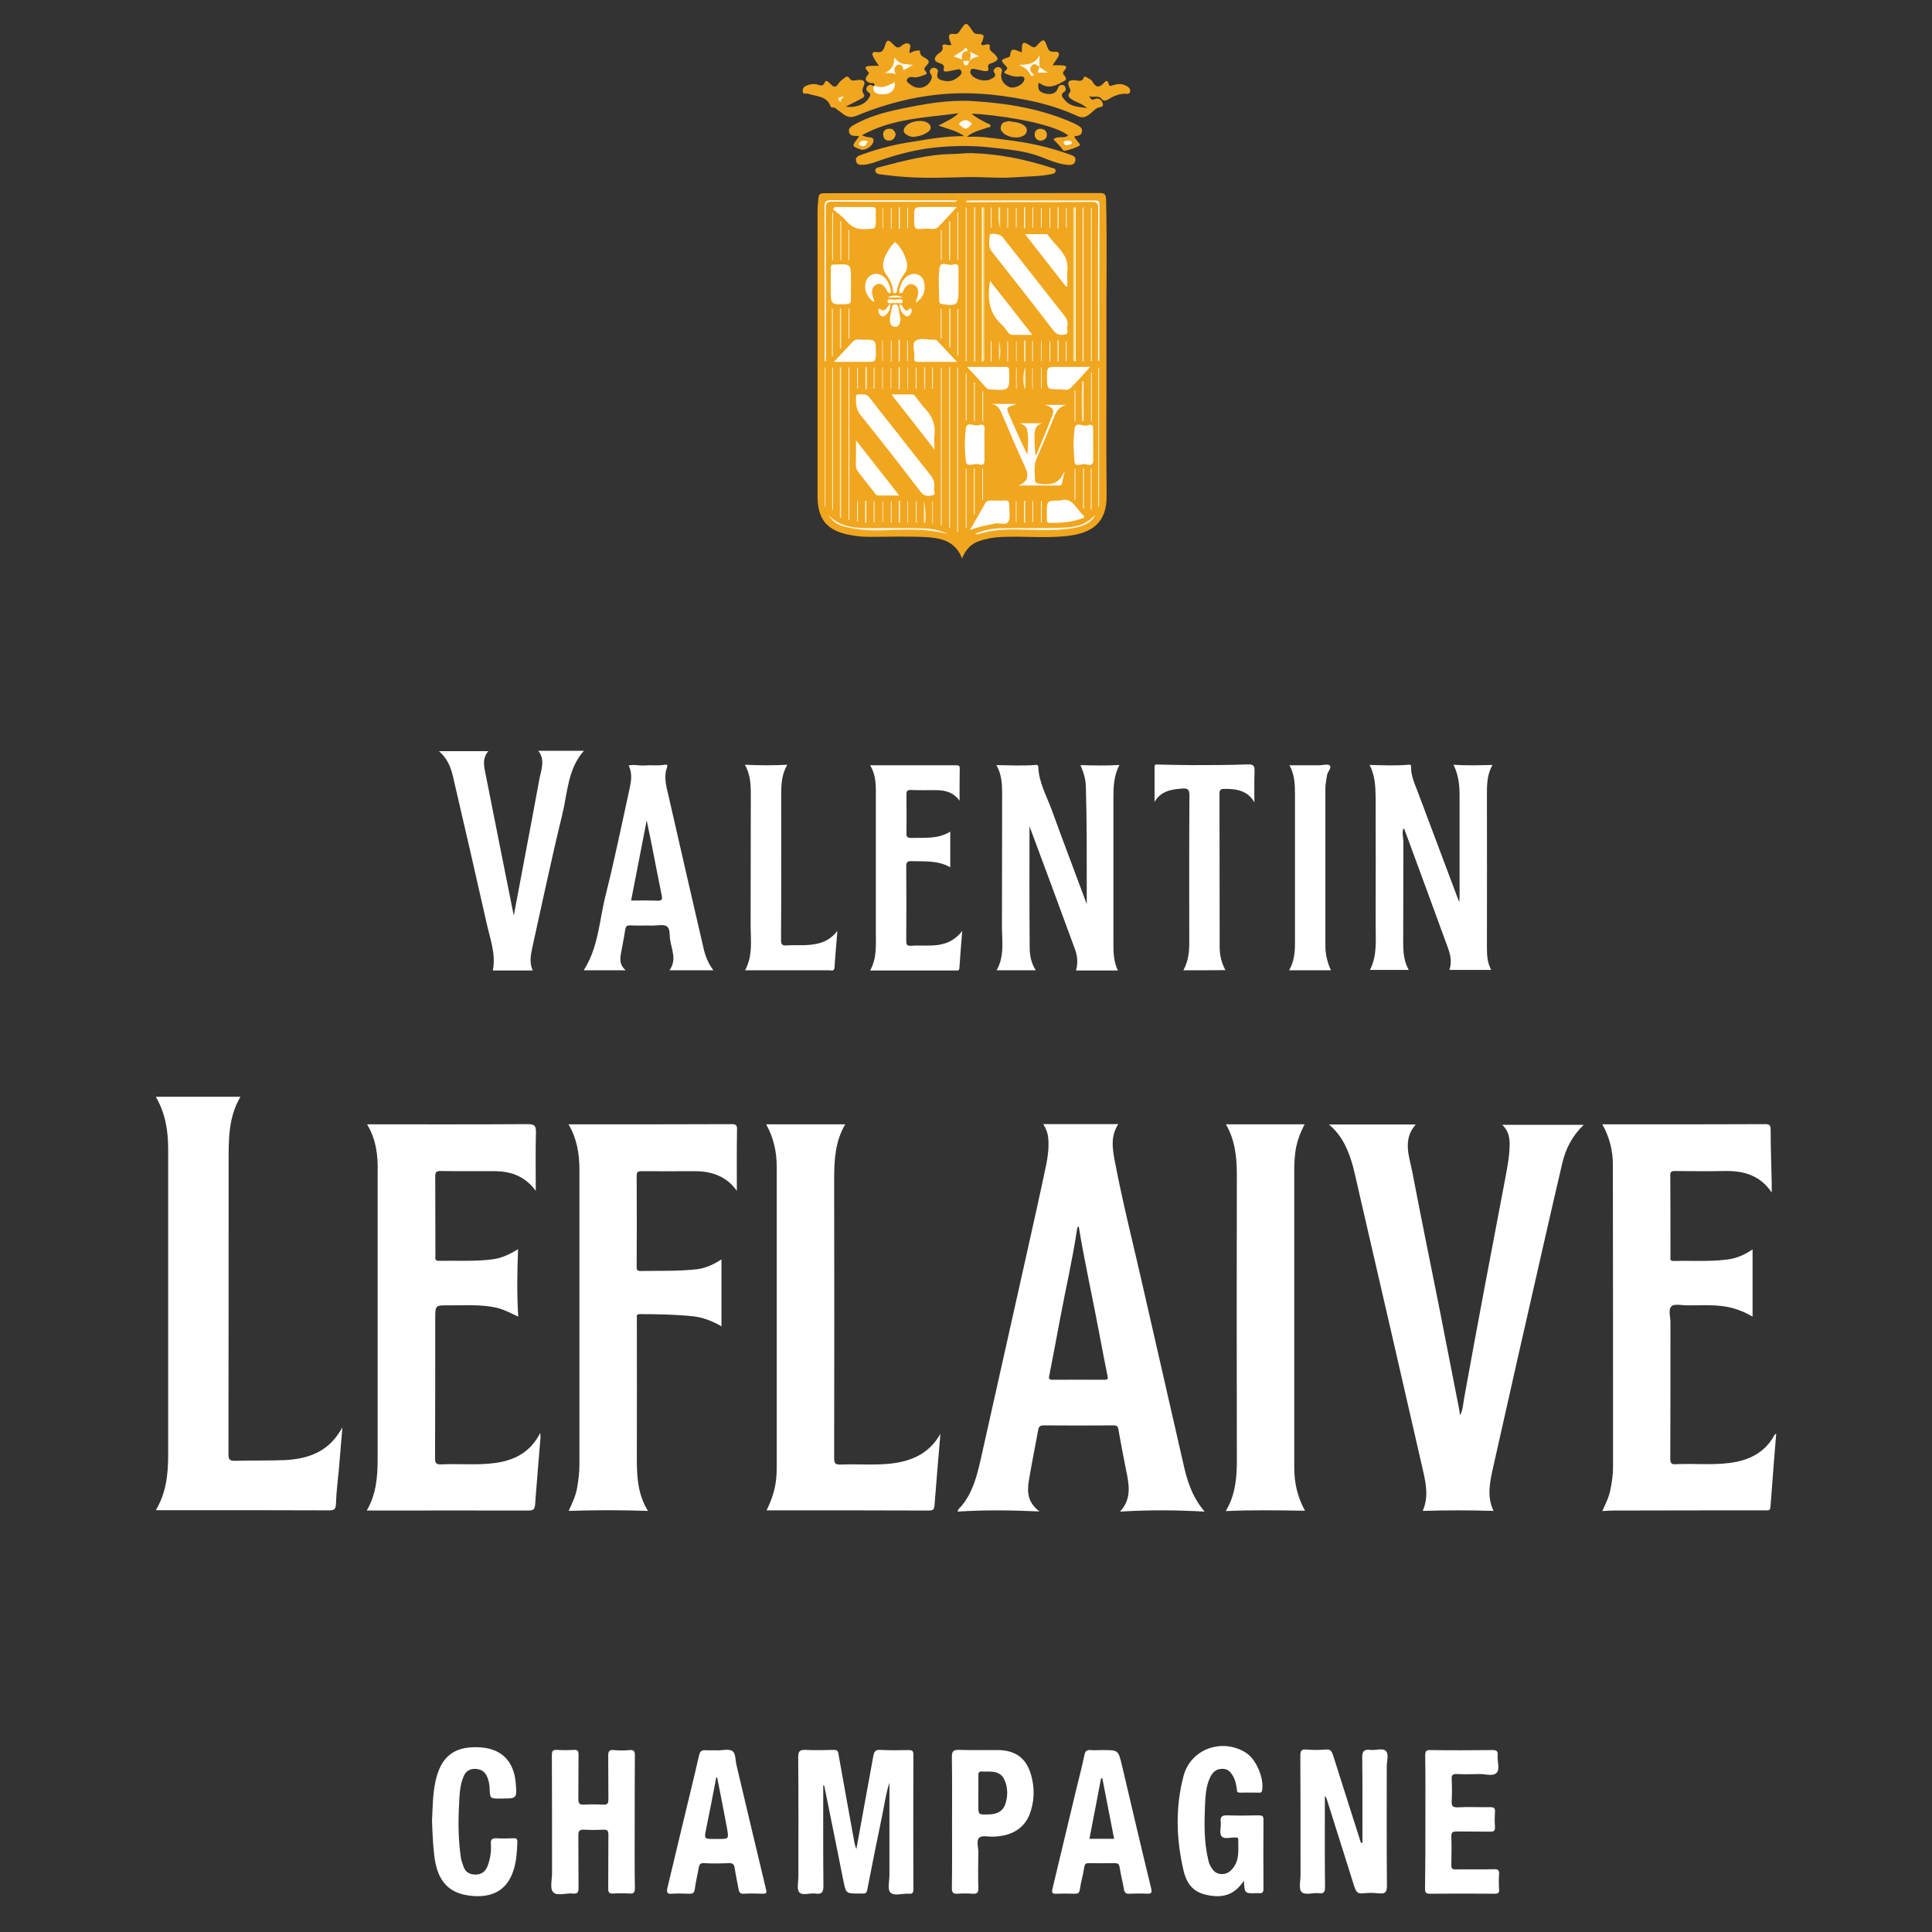 <?xml version="1.0" encoding="utf-8"?>
<!-- Generator: Adobe Illustrator 28.3.0, SVG Export Plug-In . SVG Version: 6.00 Build 0)  -->
<svg version="1.1" id="Layer_1" xmlns="http://www.w3.org/2000/svg" xmlns:xlink="http://www.w3.org/1999/xlink" x="0px" y="0px"
	 viewBox="0 0 1080 1080" style="enable-background:new 0 0 1080 1080;" xml:space="preserve">
<rect x="0" y="0" width="1080" height="1080" fill="#333333" stroke="none"/>
<style type="text/css">
	.st0{fill:#F1A61F;}
	.st1{fill:#fff;}
	.st2{fill:#fff;}
	.st3{fill:#F1A720;}
	.st4{fill:#FFFEFB;}
	.st5{fill:#F2A922;}
	.st6{fill:#F2A921;}
	.st7{fill:#FFFFFE;}
	.st8{fill:#FFFFFF;}
	.st9{fill:#FFFEFC;}
	.st10{fill:#FBE8B8;}
	.st11{fill:#FEF2DA;}
	.st12{fill:#FEF4E0;}
	.st13{fill:#FAD26A;}
	.st14{fill:#FFFDF8;}
	.st15{fill:#FBE7B6;}
	.st16{fill:#FBE8B7;}
	.st17{fill:#FFF9EE;}
	.st18{fill:#FFF9EF;}
	.st19{fill:#FFFEFD;}
	.st20{fill:#FFFFFD;}
	.st21{fill:#FEF5E4;}
	.st22{fill:#FDF2D8;}
	.st23{fill:#FDF0D5;}
	.st24{fill:#FFFEFA;}
	.st25{fill:#FFFDFA;}
	.st26{fill:#FFFAF1;}
	.st27{fill:#FFF9ED;}
	.st28{fill:#FEF6E4;}
	.st29{fill:#FEF5E2;}
	.st30{fill:#FDEFCF;}
	.st31{fill:#FFFBF4;}
	.st32{fill:#FFF8EB;}
</style>
<g>
	<path class="st0" d="M537.8,312.2c-3.8-10.1-12.4-11.6-21.1-12c-10.3-0.5-20.7-0.1-31.1-0.1c-4.4,0-8.8-0.6-13.1-1.6
		c-11-2.8-15.5-9.1-15.5-21.5c0-18.7,0-37.5,0-56.2c0-34.1,0-68.2,0-102.3c0-1.9,0.1-3.7,0.3-5.6c0.4-4.9,0.4-4.9,5.4-4.9
		c50.6,0,101.3,0,151.9-0.1c2.8,0,3.6,0.6,3.7,3.6c0.6,24.8,0.1,49.6,0.2,74.4c0.1,30.4-0.2,60.8,0.1,91.2
		c0.2,15.6-8.8,20.8-21.1,22.4c-12.8,1.6-25.6,0-38.3,0.7c-4.1,0.2-8.1,1-11.9,2.3C542.7,304,539.7,307.4,537.8,312.2z"/>
	<path class="st1" d="M742.9,628.6c16.7,0,32.3,0,48.5,0c-7.6,8.6-3.5,18.1-1.8,27.1c4.8,25.2,10,50.4,15,75.5
		c3.7,18.7,7.3,37.4,11,56.2c0.2,1,0.3,2.1,0.6,3.8c1.7-3.5,1.7-6.7,2.3-9.8c7.4-41.2,15.3-82.4,23.1-123.5c1.1-6,2.3-12.1,2.3-18.3
		c0-4-0.8-7.6-4.1-10.8c15.3,0,30.2,0,45.5,0c-6.3,6-10.1,13.3-12,21.5c-3.6,15.2-7,30.4-10.5,45.6c-9.5,41.7-19,83.4-28.3,125.1
		c-1.7,7.7-3.4,15.7,0.4,23.6c-13.4-0.4-26.5-0.4-39.6,0c3.8-8.6,1.4-17.1-0.5-25.5c-11.5-50.5-23.2-100.9-34.8-151.3
		c-1.2-5.2-2.3-10.4-3.6-15.5C753.9,643.4,750.7,635.2,742.9,628.6z"/>
	<path class="st1" d="M992.9,801.4c-1.1,13.7-2.2,27.3-3.2,41c-0.2,2.3-1.4,1.9-2.8,1.9c-9.3,0-18.6,0-27.9,0
		c-19.1,0-38.2,0.1-57.3,0.1c-1.8,0-3.7,0.2-6,0.3c1.8-4,3.7-7.7,4.5-11.8c0.9-4.3,1.5-8.7,1.5-13.1c0-56.2,0-112.5-0.1-168.7
		c0-8-1.9-15.5-5.9-22.6c11.3,0,22.3,0,33.3,0c19.2,0,38.4,0,57.6-0.1c2.3,0,3.2,0.4,3.2,3c0,10.1,0.4,20.2,0.6,30.3
		c0,1.4,0,2.7,0,4.9c-6.7-9.8-15.9-12.2-26.4-12c-9.2,0.2-18.4,0.1-27.6,0c-2.1,0-2.8,0.4-2.7,2.6c0.1,15,0.1,30,0.1,45.1
		c0,1.2-0.5,2.6,1.7,2.6c10.2-0.3,20.5,0.5,30.6-0.9c4.9-0.7,9.3-2.6,13.6-5.6c0,12.6,0,24.9,0,37.6c-3.7-2.2-7.5-3.8-11.6-4.9
		c-8.2-2.1-16.6-1.3-25-1.4c-3,0-7.1-1-8.7,0.5c-2,1.8-0.6,5.9-0.6,9c0,25.4,0,50.8-0.1,76.1c0,2.6,0.6,3.4,3.2,3.2
		c10-0.5,20,0.6,30-0.7c10.8-1.4,19.7-5.7,25.1-15.7C992.1,801.8,992.5,801.7,992.9,801.4z"/>
	<path class="st1" d="M205.2,628.5c30.2,0,60,0.1,89.7-0.1c3.5,0,4.8,0.6,4.7,4.4c-0.3,11-0.1,22.1-0.1,32.9c-0.6-0.8-1.5-2-2.6-3.1
		c-5.4-5.6-12.2-7.8-19.7-7.9c-10.4-0.1-20.7,0.1-31.1-0.1c-2.4,0-2.8,0.9-2.8,3c0.1,14.8,0,29.6,0.1,44.3c0,1.2-0.6,2.9,1.8,2.9
		c10.2-0.2,20.4,0.5,30.6-0.9c4.9-0.7,9.2-2.8,13.8-5.6c-0.5,12.7-0.7,25,0.1,37.7c-4-1.8-7.7-3.9-11.8-4.9c-9-2.1-18-1.3-27.1-1.4
		c-7.5-0.1-7.5,0-7.5,7.6c0,26,0,51.9-0.1,77.9c0,2.7,0.7,3.5,3.4,3.4c10.1-0.5,20.2,0.6,30.3-0.8c10.8-1.5,19.6-6,25.1-16.8
		c0.1,1.5,0.2,2.3,0.1,3.1c-1,12.4-2.1,24.8-3,37.2c-0.2,2.5-1.2,3.1-3.6,3.1c-27.9-0.1-55.9,0-83.8,0c-2.1,0-4.3,0-6.7,0
		c5.3-9,6.1-18.8,6.1-28.9c0-53.4,0-106.9,0-160.3C211.4,645.9,210.2,636.8,205.2,628.5z"/>
	<path class="st1" d="M362.2,844.6c-15-0.5-29.5-0.5-44.3,0c2-4.4,4.1-8.7,4.8-13.4c0.7-4.1,1.2-8.3,1.2-12.5
		c0-54.9,0-109.9,0-164.8c0-8.9-1.4-17.5-6.1-25.4c6.2,0,12.1,0,18.1,0c24.3,0,48.7,0,73-0.1c2.3,0,3.2,0.4,3.1,3
		c-0.2,11.5-0.1,22.9-0.1,34.3c-3.7-5.4-9.1-8.9-15.9-10.3c-2.8-0.6-5.5-0.7-8.3-0.7c-9.7,0-19.3,0.1-29,0c-2.1,0-2.8,0.4-2.8,2.6
		c0.1,16.9,0.1,33.8,0,50.6c0,1.5-0.1,2.6,2.1,2.6c10.6-0.2,21.2,0.2,31.7-1c4.9-0.6,9.3-2.7,13.6-5.5c0,12.5,0,24.8,0,37.4
		c-4.9-2.8-10.2-5-16-5.6c-9.8-1-19.7-1.2-29.6-1.2c-1.4,0-1.9,0.5-1.7,1.8c0.1,0.7,0,1.4,0,2.1c0,23.9,0.1,47.7,0,71.6
		C356,821.9,355.5,833.8,362.2,844.6z"/>
	<path class="st1" d="M191.4,797.9c-0.7,8.3-1.3,15.5-1.9,22.7c-0.6,6.7-1.5,13.4-1.7,20.1c-0.1,3.3-1.3,3.6-4,3.6
		c-26.9-0.1-53.8-0.1-80.7-0.1c-5.3,0-10.6,0-16,0c5.7-9.4,6.9-19.9,6.9-30.7c0-57,0-114.1,0-171.1c0-10.2-1.5-20-6.9-29.3
		c15.8,0,31.4,0,47.3,0c-6.8,11.5-6.6,24.1-6.6,36.6c0,54.4,0,108.7-0.1,163.1c0,3.1,0.7,3.9,3.8,3.8c9.3-0.3,18.6,0,27.9-0.4
		c11.3-0.6,21.7-3.7,28.9-13.5c0.5-0.7,0.9-1.3,1.4-2C190.1,800.1,190.5,799.5,191.4,797.9z"/>
	<path class="st1" d="M525.7,801.5c-1.1,13.3-2.3,26.6-3.3,39.9c-0.2,2.5-0.8,3-3.2,3c-25.3-0.1-50.5-0.1-75.8-0.1
		c-4.9,0-9.7,0-14.9,0c2.6-5.2,4.6-10.8,5.3-16.8c0.3-2.6,0.4-5.1,0.4-7.6c0-55.9,0-111.7,0-167.6c0-8.3-1.7-16.2-5.9-23.8
		c14.9,0,29.4,0,44.2,0c-5.7,9.6-6.2,20.1-6.2,30.9c0.1,51.9,0.1,103.8,0,155.7c0,2.9,0.6,3.7,3.6,3.6c9.5-0.4,19.1,0.5,28.6-0.6
		C510.1,816.7,519.7,812.2,525.7,801.5z"/>
	<path class="st1" d="M685.2,844.7c6.6-10.9,6.3-22.9,6.2-34.9c-0.1-51.1-0.1-102.2,0-153.3c0-9.7-1-19.2-6.1-28c14.8,0,29.2,0,44,0
		c-2.9,5.5-4.9,11.2-5.4,17.4c-0.2,2.1-0.4,4.2-0.4,6.2c0,56.1,0,112.2,0,168.3c0,8.3,1.7,16.3,6,24.1
		C714.6,844.3,700.1,844,685.2,844.7z"/>
	<path class="st1" d="M765.6,427.6c7.5,0.2,14.6,0.5,21.8-0.1c0.7-0.1,1.5-0.2,1.4,1.2c-0.1,4.8,1.9,9.2,3.6,13.6
		c7.7,20.5,15.4,41,23.3,62c0.1-1.3,0.2-2.2,0.2-3.2c0-19,0-37.9,0-56.9c0-5.7-0.7-11.3-3.4-16.7c7.4,0.5,14.4,0.3,21.8,0.1
		c-3.1,5.5-3.1,11.1-3.1,16.8c0.1,28.3,0,56.6,0,84.8c0,4.4,0.1,8.8,2.4,13c-8,0-15.6,0-23.4,0c1.6-4.5,0.5-8.8-1-12.9
		c-8-22-16.1-43.9-24.2-65.9c0-0.1-0.2-0.1-0.5-0.2c-0.9,2.5,0,4.9,0,7.4c-0.1,18.7,0,37.5-0.1,56.2c0,5.3,0.3,10.4,3.1,15.4
		c-7.4,0-14.4,0-21.7,0c4.1-7.9,3.2-16.5,3.2-24.9c0.1-23.6,0-47.3,0-70.9C768.9,440.1,768.8,433.7,765.6,427.6z"/>
	<path class="st1" d="M557,427.7c7.7,0.1,14.8,0.5,21.9-0.1c0.7-0.1,1.4,0,1.5,1c0.3,8.9,4.8,16.6,7.7,24.6
		c6.2,17.2,12.8,34.3,19.4,52.2c0-2.1,0-3.6,0-5.1c0-20.2,0.1-40.5-0.5-60.7c-0.1-4.1-1.3-7.9-3-11.9c7.4,0.2,14.4,0.4,21.8-0.1
		c-3.3,6.2-3.4,12.6-3.4,19c0,26.8,0,53.5,0,80.3c0,5.3,0.1,10.6,2.5,15.6c-7.9,0-15.5,0-23.4,0c1.2-4.2,0.8-8.3-0.7-12.2
		c-8.3-22.7-16.7-45.3-25.3-68.4c0,22.9-0.1,45.3,0.1,67.7c0,4.4,0.8,8.7,3.4,12.8c-7.4,0-14.4,0-21.9,0c4.5-7.8,3-16.3,3-24.5
		c0.1-24.7,0-49.4,0.1-74C560.2,438.3,560,433,557,427.7z"/>
	<path class="st1" d="M300.9,419.7c8.6,0,17,0,25.5,0c-9.1,10.2-9.1,23.5-12.1,35.7c-6,24.6-11.2,49.3-16.7,74.1
		c-0.9,4.3-1.8,8.6,0.2,13c-7.5,0-14.8,0-22.3,0c1.8-9.1-1.5-17.6-3.4-26.1c-6.2-27.5-12.5-55-18.9-82.4c-1.2-5.2-3.2-10.1-7.8-14.1
		c9.4,0,18.3,0,27.6,0c-3.9,4.4-2.2,9.3-1.3,14.1c5.1,25.8,10.2,51.5,15.5,77.8c1.5-8.1,3-15.7,4.4-23.3c3.4-18,6.8-35.9,10.1-53.9
		C302.8,429.6,304.7,424.5,300.9,419.7z"/>
	<path class="st1" d="M460.2,998.1c0,18.7-0.1,37.5,0.1,56.2c0,3.7-1.1,4.7-4.5,4.2c-3.1-0.4-7.2,1.3-9-0.7
		c-1.5-1.8-0.5-5.8-0.5-8.8c0-22.2,0.1-44.5-0.1-66.7c0-3.5,1-4.2,4.2-4.1c5.2,0.3,10.5,0.1,15.7,0c1.7,0,2.3,0.4,2.6,2.3
		c2.9,16.6,6,33.2,9,49.9c0.2,0.9,0.5,1.7,1,3.3c3.2-17.8,6.4-35,9.5-52.1c0.4-2.2,1-3.6,3.9-3.4c5.2,0.3,10.5,0.2,15.7,0.1
		c2,0,2.8,0.3,2.8,2.6c-0.1,25-0.1,50,0,75.1c0,1.9-0.4,2.8-2.5,2.6c-3.6-0.3-8.2,1.5-10.4-0.7c-1.7-1.7-0.5-6.4-0.5-9.8
		c0-16.9,0-33.8,0-51.6c-2.1,6.5-2.8,12.4-4,18.1c-2.9,13.9-5.7,27.9-8.4,41.8c-0.3,1.6-0.9,2.2-2.4,2.1c-0.7,0-1.4,0-2.1,0
		c-7.5,0-7.4,0-8.9-7.4c-3.5-17.7-7.1-35.4-10.7-53.1C460.5,998,460.3,998,460.2,998.1z"/>
	<path class="st0" d="M488.8,47.9c0.3-2.2-1.5-1.2-2.4-1.5c-2-0.8-3.4-1.6-1.7-4c0.5-0.6,1.5-1.4,0.6-2.3c-3.1-3.1-0.5-3.2,1.8-3.3
		c1.3-0.1,2.6,0,4.2,0c-1.1-1.7-2.2-3.2-3.1-4.9c-1-1.9-0.6-3.2,1.9-2.8c2.7,0.5,3.7-0.8,4.5-3.3c1.1-3.8,2-3.9,4.7-1
		c1.5,1.6,2.7,2.6,4.8,0.7c1-0.9,2.6-1.7,3.8-1.1c2.3,1.2-0.2,3.4,0.7,5.3c0.9-0.4,1.8-1,2.8-1.2c1-0.3,2.9-0.5,2.9,0.1
		c-0.3,3.8,4.3,3.3,4.9,5.9c0.2,0.6-0.9,1.6-1.4,2.3c-0.8,1-1.8,1.8-0.3,3.1c1,0.8,0.4,1.7-0.7,2c-2.2,0.7-4.2,1.7-6.7,1.2
		c-1-0.2-2.5,0.1-3,1.2c-0.7,1.3,0.7,2.1,1.6,2.8c4.3,3.7,10.3,2.1,12.1-3.3c0.4-1.2-0.3-2-0.8-2.9c-0.6-1-0.1-1.8,0.6-2.5
		c0.6-0.6,1.5-0.6,2.3-0.3c1,0.3,1.7,1.3,1.4,2.1c-1.6,4.4,2,4.7,4.4,5.1c3.2,0.5,6-1.1,8.3-3.5c0.6-0.7,0.7-1.4,0.3-2.2
		c-0.5-0.9-1.2-1-2-0.8c-1.8,0.4-3.6,0.8-5.4,1.1c-1,0.2-2.8,0.2-2.4-1.1c0.8-3.1-1.4-3-3.1-3.8c-2.4-1-2.3-2.5-0.6-4.3
		c1.3-1.4,3.9-1.9,3-4.9c-0.2-0.7,1-1.2,1.9-0.9c1,0.4,2,0.5,3.2,0.1c-0.3-0.7-0.7-1.4-0.9-2.1c-0.9-2.5-1-4.5,2.6-3.9
		c1.6,0.3,2.2-0.7,3-1.8c3.4-5.1,3.6-5.1,7.1,0.2c0.7,1,1.3,1.6,2.7,1.6c3.8,0.1,4,0.7,2.7,4.1c-0.2,0.6-0.9,1.1-0.5,1.9
		c1,0.5,2,0,3-0.2c0.9-0.2,1.9,0.2,1.7,1.1c-0.6,2.5,1.5,3.1,2.7,4.4c2.4,2.5,2.2,3.3-0.9,4.7c-1.4,0.6-3.4,0.5-2.6,3.3
		c0.5,1.5-1.4,1.6-2.5,1.4c-1.7-0.3-3.4-0.8-5.1-1.1c-0.7-0.1-1.7-0.4-2.2,0.5c-0.5,0.9-0.4,1.8,0.2,2.6c2.2,2.9,7.8,4.3,11,2.5
		c1.4-0.8,3.5-1.4,1.8-3.8c-0.7-1,0-1.8,0.8-2.4c0.9-0.7,2-0.6,2.9,0c0.9,0.7,0.8,1.6,0.5,2.6c-1,3.2,0.8,6.6,4.4,8.1
		c2.3,1,7-0.9,8.1-3.5c1.1-2.7-1.6-2.6-2.8-2.4c-2.5,0.3-4.5-0.5-6.7-1.3c-1.1-0.4-2.3-0.9-0.8-2c1.5-1.2,0.9-1.9-0.1-2.9
		c-2.7-2.9-2.6-3.1,1.1-4.4c0.7-0.2,1.5-0.4,1.6-1.2c0.2-4.9,3-3,5.5-2.1c0.3,0.1,0.6,0.2,0.9,0.3c0.1-0.2,0.1-0.3,0.1-0.4
		c0.1-5.7,0.4-6,5.3-2.9c2.2,1.4,2.9-0.3,3.9-1.3c2.9-2.9,3.3-2.9,4.8,1c0.7,2,1.3,3.6,4.1,3.3c2.9-0.3,3.3,1.4,1.8,3.6
		c-0.8,1.2-1.7,2.4-2.7,4c1.6,0,2.8-0.1,4,0c2.1,0.2,5.5-0.3,2.2,3.4c-1,1.1,0.2,2,0.7,2.7c0.8,1.1,0.9,1.9-0.3,2.6
		c-4.3,2.4-8.6,4.9-13.5,1.5c-0.3-0.2-0.6-0.2-1-0.3c-0.5,3.9,0.4,5.2,4.3,6c3.3,0.7,5.8-0.5,6.6-3.2c0.3-1,0.9-1.6,1.9-1.7
		c0.9-0.1,1.7,0.1,2.1,1c0.4,0.9,0.6,2.1-0.2,2.6c-3,1.8-1.1,3.5,0.2,5c2.9,3.5,7.1,3.6,12.2,4.3c-2.9-2.7-5.9-3.1-8.2-4.7
		c-1.5-1-3.1-1.8-1.4-4c0.9-1.2,0-2.2-0.4-3.2c-1-2.5-0.4-3.6,2.5-3.7c2-0.1,4.8,1.7,5.9-1.8c0.1-0.4,1.1,0,1.6,0.3
		c1,0.7,2.4,1.1,3,2.2c1.8,3.3,3.8,3.9,6.5,0.8c0.8-0.9,2.1-2,2.6,0.5c0.3,1.7,1.4,1.2,2.6,0.8c2.7-0.9,5.5-0.9,8,0.8
		c1,0.7,1.8,1.6,1.4,2.9c-0.4,1.4-1.5,1.2-2.5,1.1c-3.7-0.1-6.8,1.4-9.8,3.2c-1.3,0.7-2.5,1.2-3.6-0.3c-1.9-2.5-5.1-0.3-7.4-1.8
		c1.2,0.5,1,3.1,3.6,1.9c2.1-1,4.1,0.5,4.5,2.7c0.4,2-1.6,1.6-2.9,2.2c-1.7,0.7-3,2.5-4.6,3.6c-2.3,1.7-3.9,2.3-7.1,0.8
		c-8.9-4.1-18.4-6.9-28-8.8c-8.6-1.7-17.3-3-26.1-3.5c-24-1.5-47,3.2-69,12.3c-5.4,2.2-7.3-1.3-10.4-3.1c-0.9-0.5-1.4-1.7-2.8-1.5
		c-0.4,0.1-1.1-0.2-1.2-0.4c-2.1-6.2-8-5.7-12.7-7.3c-1-0.4-2.8,0.8-3-1.4c-0.2-1.9,1.2-2.8,2.5-3.3c1.6-0.6,3.3-0.9,5.1-0.6
		c1.7,0.3,3.6,2,4.9-1.3c0.6-1.6,2.5,0.6,3.2,1.3c1.9,2,3,1.7,4.3-0.4c0.7-1,1.7-1.9,2.7-2.6c1.1-0.8,2.2-2.4,3.8,0.1
		c0.9,1.5,3.3,0.5,4.9,0.5c2.7-0.1,3.8,0.8,2.7,3.4c-0.7,1.6-1.1,2.9,0,4.5c1,1.4-0.5,2.1-1.4,2.6c-2.7,1.4-5.4,2.8-8.6,4.4
		c5.5,0.9,10.9-1.3,12.9-4.8c0.5-1,1.5-2.1,0.1-3c-1.4-0.9-2.1-1.9-1-3.4c1.1-1.5,2.4-0.9,3.7-0.2c3.2,4,7.4,4.4,10.4,0.9
		c0.4-0.4,0.8-0.9,0.4-1.6C495.7,48.3,492.2,51.5,488.8,47.9z"/>
	<path class="st1" d="M536.4,447.6c-3.3-4.6-7.9-5.9-13.1-5.9c-4.8,0-9.5,0.1-14.3-0.1c-1.9,0-2.3,0.7-2.3,2.4
		c0.1,7.3,0.1,14.7,0,22c0,1.8,0.6,2.4,2.4,2.4c7.5-0.2,15.1,0.8,22.1-3.5c0,6.7,0,13.1,0,19.9c-6.9-3.9-14.3-3.2-21.7-3.4
		c-2.3-0.1-2.9,0.6-2.9,2.9c0.1,13.9,0.1,27.7,0,41.6c0,2,0.3,2.9,2.6,2.8c5.3-0.4,10.7,0.3,16-0.6c5.2-0.9,9.3-3.3,12.7-7.7
		c-0.6,6.9-1.1,13.9-1.6,20.8c-0.1,1.7-1.4,1.3-2.3,1.3c-15.7,0-31.4,0-47.6,0c4.1-7.3,3.1-15,3.2-22.6c0-24.3,0-48.7,0-73
		c0-6.5,0.5-13-3.2-19.1c16.4,0,32.3,0,48.2,0c1.3,0,1.9,0.2,1.9,1.7C536.4,435.4,536.4,441.3,536.4,447.6z"/>
	<path class="st1" d="M761.6,1030.2c0-15.9,0.1-31.7-0.1-47.5c-0.1-3.7,0.9-4.9,4.5-4.5c3,0.4,6.9-1.2,8.7,0.6
		c1.8,1.8,0.5,5.7,0.5,8.7c0,22.2-0.1,44.5,0.1,66.7c0,3.7-1.1,4.5-4.4,4.2c-3-0.3-6.1-0.4-9.1,0c-3.2,0.4-3.9-1.4-4.7-3.7
		c-5.2-16.5-10.4-33-15.6-49.5c-0.1-0.2-0.2-0.3-0.9-1.3c0,1.9,0,3,0,4.2c0,15.6-0.1,31.2,0.1,46.8c0,2.8-0.7,3.8-3.5,3.4
		c-3.3-0.4-7.8,1.4-9.7-0.8c-1.6-1.9-0.5-6.2-0.5-9.5c0-22.2,0-44.5-0.1-66.7c0-2.5,0.5-3.5,3.2-3.3c3.7,0.3,7.5,0.3,11.2,0
		c2.4-0.2,3.1,0.9,3.8,2.9c5.1,16.2,10.3,32.3,15.4,48.4C760.7,1029.8,760.6,1030.3,761.6,1030.2z"/>
	<path class="st1" d="M354.8,1018.4c0,12.3-0.1,24.7,0.1,37c0,2.4-0.5,3.3-3.1,3.1c-3-0.2-6.1-0.2-9.1,0c-2.2,0.1-2.7-0.7-2.7-2.8
		c0.1-10,0-20,0.1-30c0-2.2-0.5-3-2.8-2.9c-3.6,0.2-7.2,0.2-10.8,0c-2.4-0.1-3.2,0.5-3.2,3.1c0.1,9.8,0,19.6,0.1,29.3
		c0,2.5-0.4,3.6-3.2,3.3c-3.8-0.4-8.9,1.6-11-0.8c-1.9-2-0.6-7.1-0.6-10.8c0-21.9,0-43.8-0.1-65.6c0-2.4,0.4-3.3,3-3.1
		c3.1,0.2,6.3,0.2,9.4,0c2.1-0.1,2.5,0.7,2.5,2.6c-0.1,8.3,0,16.5-0.1,24.8c0,2.3,0.5,3.3,3,3.2c3.6-0.2,7.2-0.2,10.8,0
		c2.6,0.2,3-0.8,3-3.1c-0.1-8,0-16.1-0.1-24.1c0-2.5,0.4-3.6,3.2-3.3c2.9,0.3,5.8,0.3,8.7,0c2.6-0.2,3,0.8,3,3.1
		C354.8,993.7,354.8,1006.1,354.8,1018.4z"/>
	<path class="st1" d="M661.5,542.4c2.7-4.9,3.3-9.9,3.3-15.1c0-27.6-0.1-55.1,0.1-82.7c0-3.2-0.9-4-3.9-3.8
		c-6.3,0.4-12.2,1.5-15.6,7.5c0-6.6,0-13.1,0-19.7c0-1.7,1.4-1.2,2.4-1.2c6,0.1,12.1,0.3,18.1,0.3c10.6,0,21.2,0,31.7-0.4
		c3.2-0.1,3.8,0.9,3.7,3.9c-0.2,5.7-0.1,11.5-0.1,17.3c-3.6-6.4-9.8-7.6-16.7-7.5c-2,0-2.8,0.4-2.8,2.6c0.1,28.6,0,57.2,0.1,85.9
		c0,4.4,1,8.7,3.2,12.8C677.1,542.4,669.5,542.4,661.5,542.4z"/>
	<path class="st1" d="M695.3,1051.3c-4.2,6.6-9.7,9.2-16.6,8.6c-10-0.9-15-4.9-17.2-14.7c-4-17.4-4.5-35,0.1-52.4
		c4-15.2,21.6-21.4,34.9-13c5.8,3.7,10.3,14.5,9,21.1c-0.2,1.2-0.8,1.2-1.6,1.2c-3.6,0-7.2-0.1-10.8,0c-1.5,0-1.6-0.6-1.7-1.8
		c-0.3-2.4-0.7-4.8-1.9-7c-1.4-2.6-3-4.6-6.3-4.5c-3.4,0-5.3,1.9-6.7,4.7c-2.4,5-2.6,10.3-2.9,15.6c-0.4,10.2-0.6,20.4,1.8,30.5
		c0.2,0.9,0.4,1.8,0.8,2.6c1.3,2.7,2.8,5.1,6.2,5.4c3.5,0.3,5.7-1.6,7.5-4.2c3.1-4.7,2.2-10,2.3-15.2c0-1.3-1.1-0.9-1.8-1
		c-2.5-0.2-5.9,1.1-7.4-0.6c-1.7-1.9-0.2-5.4-0.6-8.1c-0.4-2.9,0.7-3.8,3.6-3.7c5.8,0.2,11.6,0.1,17.5,0c2,0,2.9,0.3,2.8,2.6
		c-0.1,12.8-0.1,25.6,0,38.4c0,2.1-0.7,2.7-2.6,2.5c-0.5-0.1-0.9,0-1.4,0C695.8,1058.5,695.8,1058.5,695.3,1051.3z"/>
	<path class="st2" d="M468.1,520.4c-0.5,6.8-1.2,13.6-1.6,20.4c-0.2,2.4-1.9,1.6-3.1,1.6c-13.7,0-27.5,0-41.2,0c-1.7,0-3.5,0-5.7,0
		c4.5-8.3,3.1-17.1,3.1-25.7c0.1-23.5,0-47,0.1-70.5c0-6.2,0.2-12.5-3.3-18.7c8.1,0.4,15.7,0.4,23.7,0c-3.3,5.7-3.4,11.4-3.4,17.2
		c0,26.9,0.1,53.8-0.1,80.6c0,2.6,0.6,3.4,3.2,3.2c5.2-0.4,10.4,0.3,15.6-0.7C460.7,527,464.7,524.7,468.1,520.4z"/>
	<path class="st2" d="M796.8,1018.4c0-12.3,0.1-24.7-0.1-37c0-2.3,0.4-3.2,3-3.1c11.5,0.2,23,0.1,34.6,0c2.3,0,3.1,0.6,2.9,2.9
		c-0.3,3.3,1.4,7.7-0.6,9.8c-2,2.2-6.4,0.6-9.7,0.7c-4.2,0.1-8.4,0.2-12.6,0c-2.4-0.1-2.9,0.7-2.8,2.9c0.2,4.1,0.2,8.2,0,12.2
		c-0.1,2.6,0.4,3.6,3.3,3.5c6-0.3,12.1,0,18.1-0.1c2.1,0,3,0.5,2.8,2.7c-0.2,2.8-0.2,5.6,0,8.4c0.1,2.3-0.8,2.7-2.9,2.6
		c-6.2-0.1-12.3,0-18.5-0.1c-2.1,0-3,0.3-3,2.8c0.2,5.3,0.1,10.7,0,16.1c0,1.9,0.6,2.3,2.4,2.3c7.2-0.1,14.4,0.1,21.6-0.1
		c2.2,0,2.8,0.6,2.7,2.7c-0.2,2.9-0.2,5.8,0,8.7c0.1,1.9-0.6,2.3-2.4,2.3c-12.1-0.1-24.2-0.1-36.3,0c-2.2,0-2.7-0.7-2.7-2.8
		C796.8,1043.3,796.8,1030.8,796.8,1018.4z"/>
	<path class="st1" d="M241.5,1018c0.4-7.5,0.3-15.3,2.1-22.9c3.3-14.5,11.8-19.2,25.1-18.3c11.8,0.8,18.6,7.9,19.6,19.9
		c0.7,8.7,0.7,8.7-8.1,8.7c-0.2,0-0.5,0-0.7,0c-5.6,0-5.6,0-5.8-5.8c-0.1-2.2-0.5-4.4-1.4-6.4c-1.3-3-3.5-4.3-6.8-4.4
		c-3.3,0-5.3,1.6-6.4,4.4c-2.2,5.1-2.2,10.6-2.5,16.1c-0.5,9.6-0.4,19.3,1,28.8c0.2,1.7,0.8,3.3,1.4,5c1,3.3,3.4,4.8,6.8,4.8
		c3.4,0,5.6-1.7,6.8-4.9c1.5-4,2.1-8.1,1.8-12.3c-0.2-2.5,0.8-3.2,3.1-3.1c3.1,0.2,6.3,0.1,9.4,0c1.7-0.1,2.4,0.2,2.3,2.3
		c-0.2,5.2-0.5,10.4-2.1,15.4c-3.5,11.4-11.9,15.3-22.3,14.6c-13.5-0.9-20-7.8-21.9-21.5C242,1031.7,241.8,1025,241.5,1018z"/>
	<path class="st2" d="M720.6,542.4c2.9-5,3.3-10.1,3.3-15.4c0-27.7,0-55.4,0-83c0-5.6-0.2-11.1-3.1-16.2c5.7,0,11.1,0,16.5,0
		c2.1,0,5-0.9,6,0.1c1.3,1.3-1.2,3.5-1.5,5.5c-0.3,2.4-0.9,4.8-0.9,7.2c0,29.4,0,58.9,0,88.3c0,4.7,1.1,9.1,3.1,13.5
		C736.3,542.4,728.7,542.4,720.6,542.4z"/>
	<path class="st0" d="M539,76.1c-4.1-3-9-4-14.4-5.9c4.4-2.4,8.2-3.9,11.2-6.9c-18.2,2.5-36.9,2.8-54,12.3c1,0.4,1.5,0.6,2.1,0.8
		c1.7,0.5,4.7,0,4.4,2.3c-0.4,3.3-5,5.8-7.4,4.8c-4.8-1.8-4.8-1.8-1.5-6.1c0.3-0.3,0.5-0.7,0.9-1.4c-1,0-1.6,0-2.3,0
		c-1.6-0.1-3.1-0.5-3.4-2.3c-0.3-1.7,0.7-2.7,2.1-3.5c8.3-4.9,17.5-7.4,26.7-9.3c13.2-2.8,26.6-5.2,40.3-4.4
		c19.5,1.2,38.6,4.3,56.6,12.4c0.5,0.2,1,0.5,1.5,0.8c1.7,0.9,3.5,1.8,3,4.1c-0.5,2.2-2.5,2-4.1,2.4c0,0.2-0.1,0.5,0,0.6
		c1,1.6,3.6,4.1,2.9,4.5c-2.4,1.5-5.4,2.3-8.3,3c-1.1,0.3-1.6-1.2-2.2-1.9c-1.3-1.5-2.7-2.9-4.2-4.5c2.4-2.3,5.9-0.1,8.2-2.2
		c-9.5-7.5-42.3-11.7-54-12.2c2.8,2.5,5.9,3.9,8.9,5.5c0.7,0.4,1.8,0.3,1.7,1.4c-0.1,0.9-1.1,0.7-1.7,0.9c-3.7,1.5-7.8,2-11.5,5.2
		c7.8-0.5,14.9,0.8,22,1.7c12,1.4,23.7,3.9,35,8c1.7,0.6,4.3,1.1,3.6,3.8c-0.6,2.5-3,2.3-5,2.1c-5.1-0.6-9.8-2.7-14.5-4.5
		c-9.1-3.5-18.7-4.1-28.2-5.2c-9.2-1-18.5-1-27.8-0.2c-11.6,0.9-22.8,3.7-33.7,7.5c-2.9,1-5.9,2.2-9,2.4c-1.8,0.1-4,0.2-4.4-2.2
		c-0.4-2.3,1.5-2.8,3.1-3.4c9.8-3.6,19.9-6.1,30.2-7.5C520.7,77.4,529.8,76.1,539,76.1z"/>
	<path class="st0" d="M543,85.6c15.2,0.4,30,3.4,44.5,8.1c1,0.3,2.6,0.2,2.6,1.8c-0.1,1.5-1.6,1.7-2.6,1.9
		c-6.6,1.3-13.4,1.2-20.1,1.7c-9.2,0.7-18.3-0.3-27.5-0.1c-11.3,0.3-22.7,0.7-34-0.1c-4.5-0.3-9-0.8-13.5-1.4
		c-1.3-0.2-3.1-0.4-3.1-2.2c0-1.6,1.6-1.7,2.8-2c13.2-3.4,26.3-7,40.1-7.2C535.8,86.1,539.4,85.5,543,85.6z"/>
	<path class="st3" d="M563.9,67.7c2.6,0.5,5.3,0.5,7.7,1.9c1.3,0.7,2.4,1.7,2.4,3.1c0,1.5-0.8,2.7-2.4,3.4
		c-3.5,1.7-9.4,0.4-11.6-2.7c-0.9-1.2-0.7-2.4-0.2-3.6C560.5,68.1,562.3,68.1,563.9,67.7z"/>
	<path class="st3" d="M510.3,76.5c-0.6,0.1-2-0.3-3.2-1c-2.1-1.2-2.6-2.8-0.9-4.8c2.4-3,9.2-4.1,12.4-2c2.1,1.4,2.3,3.5,0.2,5
		C516.6,75.3,514,76.3,510.3,76.5z"/>
	<path class="st4" d="M488.8,47.9c3.8,1.4,6.4,0.9,11.3-2c0.8,3.9-2,6.9-6.6,6.8c-2.8,0-5.5-0.4-5.3-4.2
		C488.4,48.3,488.6,48.1,488.8,47.9z"/>
	<path class="st5" d="M500.7,75.1c-0.4,2-1.5,3.4-3.6,3.5c-2,0.1-3.2-1.1-3.4-3.1c-0.2-2.2,1.1-3.3,3-3.5
		C498.8,71.7,500.2,72.9,500.7,75.1z"/>
	<path class="st6" d="M581.7,78.7c-2.2-0.3-3.4-1.7-3.3-3.7c0.1-2,1.6-3.2,3.5-3c1.7,0.2,3.3,1.1,3.3,3.3
		C585.2,77.5,583.8,78.4,581.7,78.7z"/>
	<path class="st7" d="M522.1,273.3c-0.3,0.6,1.5,3.1-0.8,3.6c-2.3,0.5-4.6,0.7-6.7-2c-11-14.4-22.1-28.7-33.5-42.8
		c-2.6-3.2-2.6-6.5-2.6-10c0-0.9,0.2-1.7,1.3-1.6c2.1,0.1,4.4-0.7,6.1,1.5c3.5,4.6,7.1,9.2,10.7,13.7c7.9,10,15.7,20.1,23.7,30.1
		C521.9,267.9,522.8,269.9,522.1,273.3z"/>
	<path class="st8" d="M596.6,182.4c-0.5,1.5,1.2,3.9-1,4.5c-2.4,0.7-4.7,0.4-6.7-2.1c-11.3-14.8-22.9-29.5-34.5-44.2
		c-2.3-2.9-1.2-6-1.2-9c0-1.6,5.6-1.1,7.2,0.9c4.6,5.8,9.2,11.7,13.8,17.5c6.7,8.6,13.5,17.2,20.2,25.7
		C596.1,177.7,597.3,179.7,596.6,182.4z"/>
	<path class="st9" d="M595.1,263.8c-0.5,2.2-1,4.4-1.5,6.6c-0.2,1.1-1.1,1-1.9,1c-7.3,0-14.5,0-22.4,0c5.3-2.2,6-5.3,3.9-10
		c-4.5-9.7-8.7-19.6-12.9-29.5c-1.2-2.9-2.4-5.6-6.1-6.1c4.4,0,8.9,0,13.3,0c0,0.1,0,0.4-0.1,0.5c-5.1,1.4-5.1,1.4-2.9,6.4
		c3.1,7.2,6.3,14.3,9.8,21.5c0.4-4.8,0.8-9.5-0.2-14.2c-0.4-2-2.3-2.6-4-3.4c4.2,0,8.4,0,12.6,0c-3.9,0.9-4.4,3.8-4.4,7.2
		c0.1,3.7,0,7.3,0.7,11.2c3.1-7.5,6.3-15,9.2-22.6c1.3-3.5,0.4-4.6-4.1-6.1c4,0,7.4,0,11.9,0c-4.1,1.2-5.5,3.7-6.6,6.5
		c-3.3,8-6.7,16-10.1,24c-1.6,3.8-0.7,7.8-0.7,11.7c0,1,0.7,1.6,1.8,1.8c5.1,0.9,11.2,0.9,13.9-5.4c0.2-0.4,0.4-0.8,0.6-1.1
		C594.8,263.7,595,263.7,595.1,263.8z"/>
	<path class="st7" d="M478.5,246.1c8.3,10.6,16,20.5,24.2,30.9c-4.3,0-7.9,0-11.6,0c-1.3,0-1.7-1-2.4-1.8c-3-3.7-5.9-7.5-8.8-11.2
		c-1-1.3-1.6-2.7-1.5-4.5C478.6,255.5,478.5,251.3,478.5,246.1z"/>
	<path class="st7" d="M522.4,251.3c-8.2-10.6-15.9-20.4-24.1-30.8c4.3,0,7.9,0,11.5,0c1.3,0,1.8,0.9,2.4,1.7c1.6,2,3,4.2,4.7,6
		c4.4,4.5,6.3,9.7,5.4,16C522.1,246.1,522.4,248.2,522.4,251.3z"/>
	<path class="st7" d="M577.1,187.2c-4.2,0-7.6,0-11.1,0c-1.2,0-1.9-0.6-2.6-1.5c-1.1-1.5-2.1-3.1-3.5-4.3
		c-7.4-6.6-7.9-15.1-6.5-24.4C561.3,166.9,568.9,176.7,577.1,187.2z"/>
	<path class="st7" d="M595.9,160.2c-7.5-9.6-14.9-19.1-22.9-29.3c4.3,0,8,0,11.8,0c0.3,0,0.8,0.1,0.9,0.3c4,6.3,11.8,10.5,11,19.5
		c-0.3,3.1,0,6.2,0,9.3C596.4,160.1,596.2,160.1,595.9,160.2z"/>
	<path class="st7" d="M464.4,158.6c0-2.9,0.1-5.8,0-8.7c0-1.5,0.5-2.2,2-2c0.1,0,0.2,0,0.3,0c9-0.4,9-0.4,9,8.6
		c0,3.7-0.1,7.4,0,11.1c0,1.8-0.7,2.3-2.4,2.4c-8.9,0.4-8.9,0.4-8.9-8.3C464.4,160.7,464.4,159.7,464.4,158.6z"/>
	<path class="st7" d="M535.8,159c0,1.2,0,2.3,0,3.5c0,8-1,8.8-9.1,7.5c-1.4-0.2-1.7-0.9-1.7-2.1c0-6-0.6-12.2,0.2-18.1
		c0.6-4.3,4.8-1.1,7.2-1.8c1.3-0.4,3.5-0.9,3.4,1.9C535.8,153,535.8,156,535.8,159z"/>
	<path class="st8" d="M609.5,205.1c-4.1,4.4-7.5,8.3-11.1,11.9c-1.6,1.6-4,0.6-6,0.6c-7.1,0.1-7.1,0-7.1-6.9c0-5.6,0-5.6,5.8-5.6
		C596.9,205.1,602.8,205.1,609.5,205.1z"/>
	<path class="st8" d="M550.3,248.8c0,2.4,0,4.9,0,7.3c0,0.6,0,1.2,0,1.7c-0.2,3.2-2.7,1.8-3.9,1.6c-2.3-0.3-6.1,2.1-6.5-1.7
		c-0.7-6-0.7-12.1,0-18.1c0.5-4.4,4.7-1.1,7.1-1.9c1.2-0.4,3.5-1,3.4,1.9C550.2,242.8,550.3,245.8,550.3,248.8z"/>
	<path class="st8" d="M611.1,248.8c0,2.4,0,4.9,0,7.3c0,0.6,0.1,1.2,0,1.7c-0.6,3.6-3.4,1.6-5,1.6c-1.8,0-5.3,2-5.5-1.6
		c-0.5-6-0.7-12.1,0.1-18.1c0.5-4.4,4.7-1.1,7.1-1.9c1.2-0.4,3.5-1,3.3,1.9C611,242.8,611.1,245.8,611.1,248.8z"/>
	<path class="st7" d="M535,202.3c-7.9,0-14.9,0-22,0c-1.5,0-2.1-0.6-1.9-2c0-0.2,0-0.5,0-0.7c0.2-3.1-1.4-7.5,0.6-9
		c2.7-2.1,7.1-0.5,10.8-0.7c1-0.1,1.5,0.6,2,1.2C527.7,194.6,531.1,198.1,535,202.3z"/>
	<path class="st7" d="M540.6,205.1c7.7,0,14.8,0,21.8,0c1.4,0,1.8,0.7,1.7,1.9c0,0.2,0,0.5,0,0.7c0.3,10.7,0.3,10.7-10.4,10
		c-0.8-0.1-1.5,0-2.2-0.7C548.1,213.1,544.6,209.4,540.6,205.1z"/>
	<path class="st7" d="M500.4,135.3c3.3,3,5.3,6.8,6.4,10.9c0.6,2.3,0.4,4.6-1.1,6.6c-2.1,2.9-3.8,6.1-4.3,9.7
		c-0.1,0.7-0.1,1.4-1.1,1.4c-1,0-1-0.7-1.1-1.4c-0.3-3.2-1.6-6.1-3.5-8.6c-2.6-3.4-2.5-6.7-1-10.4
		C496.2,140.5,497.7,137.6,500.4,135.3z"/>
	<path class="st7" d="M542.2,296.3c3.2-5.5,5.9-10.2,8.5-14.9c0.8-1.4,1.7-1.6,3.1-1.6c2.6,0.1,5.1,0.1,7.7,0
		c1.9-0.1,2.8,0.3,2.7,2.5c-0.2,3,0.8,6.4-0.3,8.9c-1.3,3-5.1,0.8-7.8,1.5C551.7,293.6,547.3,294.3,542.2,296.3z"/>
	<path class="st7" d="M466.1,202.3c3.9-4.1,7.3-7.6,10.5-11.2c1.7-1.9,3.9-1.2,5.9-1.2c7.1-0.1,7.1,0,7.1,7c0,5.4,0,5.4-5.5,5.4
		C478.4,202.3,472.7,202.3,466.1,202.3z"/>
	<path class="st8" d="M534.9,115.7c-3.8,4.1-7,7.7-10.4,11.1c-2,2.1-4.7,0.8-7,1c-6.5,0.6-6.5,0.5-6.5-6c0-6.1,0-6.1,6.2-6.1
		C522.9,115.7,528.6,115.7,534.9,115.7z"/>
	<path class="st8" d="M466.6,115.7c7,0,13.9,0.1,20.9,0c1.7,0,2.2,0.6,2.1,2.2c-0.1,1.4,0,2.8,0,4.2c0,6.3,0,5.7-6.3,6
		c-5,0.2-7.9-1.8-10.8-5.2c-1.9-2.2-4.5-3.9-6.8-5.9C466,116.6,466.3,116.1,466.6,115.7z"/>
	<path class="st8" d="M592.8,279.8c6.8-2.2,8.8,4.9,12.9,8.4c1.3,1.1-0.6,1.5-1.1,1.7c-5.8,2.1-11.9,2.5-18,2.4
		c-1.1,0-1.4-0.5-1.4-1.5c0-1.4,0-2.8,0-4.2C585.2,279.8,585.2,279.8,592.8,279.8z"/>
	<path class="st10" d="M531.1,205.3c0,29.9,0,59.8,0,89.6c-0.2,0-0.4,0-0.6,0c0-29.9,0-59.8,0-89.7
		C530.7,205.3,530.9,205.3,531.1,205.3z"/>
	<path class="st10" d="M605.1,202.1c0-28.7,0-57.4,0-86.1c0.2,0,0.5,0,0.7,0c0,28.7,0,57.4,0,86.1
		C605.6,202.1,605.4,202.1,605.1,202.1z"/>
	<path class="st10" d="M545.2,115.9c0,28.7,0,57.4,0,86.1c-0.2,0-0.5,0-0.7,0c0-28.7,0-57.4,0-86.1
		C544.7,115.9,544.9,115.9,545.2,115.9z"/>
	<path class="st10" d="M469.5,289.4c0-28,0-56,0-84c0.2,0,0.5,0,0.7,0c0,28,0,56,0,84C470,289.4,469.8,289.4,469.5,289.4z"/>
	<path class="st8" d="M535.2,112c-1.1,1.2-2.4,0.8-3.6,0.8c-22.1,0-44.2,0.1-66.3-0.1c-3.2,0-3.7,0.9-3.7,3.9
		c0.1,27.1,0.1,54.2,0.1,81.4c0,1.3,0,2.5,0,3.8c-0.2,0-0.5,0-0.7,0c0-1,0-2.1,0-3.1c0-27.7,0-55.4-0.1-83.1c0-2.8,0.6-3.7,3.6-3.7
		c22.6,0.1,45.2,0.1,67.7,0.1C533.2,112,534.2,112,535.2,112z"/>
	<path class="st8" d="M540.2,112.2c0.9,0,1.8-0.1,2.7-0.1c22.8,0,45.6,0,68.4,0c1.7,0,3.3-0.4,3.3,2.5c-0.1,28.9-0.1,57.7-0.1,86.6
		c0,0.2-0.1,0.4-0.3,0.9c-0.7-1.2-0.4-2.4-0.4-3.5c0-27.4-0.1-54.7,0.1-82.1c0-3-0.8-3.6-3.7-3.6c-22.1,0.1-44.2,0.1-66.3,0.1
		c-1.3,0-2.5,0-3.8,0C540.2,112.6,540.2,112.4,540.2,112.2z"/>
	<path class="st4" d="M488.6,168.9c-4.2-2.9-5.9-7.4-4.5-11.6c1.4-4.1,6-5.5,9.5-2.9c2.5,1.9,3.7,4.7,4.3,7.7
		c0.1,0.6,0.5,1.5-0.5,1.7c-0.8,0.2-1.2-0.4-1.5-1.1c-0.1-0.3-0.2-0.7-0.4-1c-1.4-2-3.1-3.9-5.7-2.6c-2.3,1.2-2.7,3.6-2.1,6.1
		C488,166.4,488.8,167.3,488.6,168.9z"/>
	<path class="st4" d="M511.8,169.3c0.6-2.3,1.3-3.8,1.4-5.3c0.2-2.1-0.5-4.1-2.6-4.9c-2.2-0.8-3.8,0.4-5,2.2
		c-0.4,0.6-0.6,1.2-0.9,1.8c-0.3,0.6-0.7,0.9-1.4,0.8c-0.8-0.2-0.7-0.9-0.6-1.4c0.7-3.6,2-7,5.5-8.7c3.9-1.9,7.9,0.3,8.5,4.5
		C517.4,162.6,516.4,166.3,511.8,169.3z"/>
	<path class="st8" d="M535.1,297.4c0-30.7,0-61.3,0-92c0.1,0,0.3,0,0.4,0c0,30.7,0,61.3,0,92C535.4,297.4,535.3,297.4,535.1,297.4z"
		/>
	<path class="st11" d="M529.9,298.6c-6.5-1.8-13.1-2.4-19.8-2.5c-5-0.1-10,0.1-14.9,0.3c-7.6,0.3-15.3,0-22.8-1.9
		c-4.7-1.2-7.1-3-9.3-6.7c7.1,7.7,16.5,7.4,25.7,7.4c8.5,0,17-0.2,25.5,0.1C519.6,295.3,525,296,529.9,298.6z"/>
	<path class="st8" d="M526.4,205.5c0,29.3,0,58.7,0,88c-0.1,0-0.3,0-0.4,0c0-29.3,0-58.6,0-87.9
		C526.1,205.5,526.2,205.5,526.4,205.5z"/>
	<path class="st12" d="M545.2,298.4c5.3-2.5,10.7-3.1,16.1-3.2c10.7-0.2,21.4,0.2,32.1-0.2c8-0.3,13.5-1.4,18.9-7.3
		c-1.6,4-5.7,6.4-12.2,7.5c-9.3,1.6-18.7,1.2-28.1,0.9c-8.6-0.3-17.1-0.1-25.4,2.6C546.3,298.8,545.9,298.6,545.2,298.4z"/>
	<path class="st8" d="M540.3,116.1c0,28.6,0,57.3,0,85.9c-0.1,0-0.3,0-0.4,0c0-28.6,0-57.2,0-85.9
		C540.1,116.1,540.2,116.1,540.3,116.1z"/>
	<path class="st8" d="M549.5,202.2c-1.1-0.6-0.6-1.7-0.6-2.5c0-27.2,0-54.3,0-81.5c0-0.8-0.5-1.9,0.6-2.5c0.7,0.8,0.4,1.8,0.4,2.7
		c0,27.1,0,54.1,0,81.2C549.9,200.5,550.2,201.4,549.5,202.2z"/>
	<path class="st13" d="M549.5,202.2c0-28.8,0-57.7,0-86.5c1.3,0.8,0.8,2.1,0.8,3.2c0,26.7,0,53.5,0,80.2
		C550.3,200.1,550.8,201.4,549.5,202.2z"/>
	<path class="st8" d="M610.3,116.1c0,28.6,0,57.3,0,85.9c-0.1,0-0.3,0-0.4,0c0-28.6,0-57.2,0-85.8
		C610.1,116.1,610.2,116.1,610.3,116.1z"/>
	<path class="st13" d="M600.7,202.2c-1.3-0.8-0.8-2.1-0.8-3.2c0-26.7,0-53.4,0-80.1c0-1.1-0.5-2.4,0.7-3.2c0.4,0.9,0.3,1.8,0.3,2.8
		c0,27,0,54,0,81C600.9,200.4,601.1,201.3,600.7,202.2z"/>
	<path class="st8" d="M600.7,202.2c0-28.8,0-57.7,0-86.5c1.1,0.6,0.6,1.7,0.6,2.5c0,27.2,0,54.4,0,81.5
		C601.3,200.6,601.8,201.6,600.7,202.2z"/>
	<path class="st8" d="M474.8,205.4c0,28.4,0,56.8,0,85.2c-0.1,0-0.3,0-0.4,0c0-28.4,0-56.8,0-85.2
		C474.6,205.4,474.7,205.4,474.8,205.4z"/>
	<path class="st14" d="M503.4,178.6c-0.3,1.8-0.6,4.2-3.1,4.1c-2.4-0.1-3-2.4-2.8-4.4c0.1-2.3,0.8-4.5,1.2-6.8
		c0.2-1,0.7-1.3,1.6-1.3c0.8,0,1.6,0.1,1.8,1.1C502.5,173.7,502.9,176,503.4,178.6z"/>
	<path class="st8" d="M465.6,205.5c0,26.5,0,53,0,79.4c-0.1,0-0.3,0-0.4,0c0-26.5,0-52.9,0-79.4
		C465.3,205.5,465.5,205.5,465.6,205.5z"/>
	<path class="st9" d="M461.4,205.5c0,25.9,0,51.8,0,77.7c-0.1,0-0.2,0-0.3,0c0-25.9,0-51.8,0-77.7
		C461.2,205.5,461.3,205.5,461.4,205.5z"/>
	<path class="st7" d="M614,283.2c0-25.9,0-51.7,0-77.6c0.1,0,0.2,0,0.4,0c0,25.9,0,51.7,0,77.6C614.2,283.2,614.1,283.2,614,283.2z"
		/>
	<path class="st10" d="M544.9,261.9c0,8.5,0,17.1,0,25.6c-0.2,0-0.4,0-0.6,0c0-8.5,0-17.1,0-25.6
		C544.5,261.9,544.7,261.9,544.9,261.9z"/>
	<path class="st15" d="M605.8,213.1c0,7.4,0,14.9,0,22.3c-0.3,0-0.6,0-0.9,0c-0.3-7.4-0.3-14.8,0-22.3
		C605.3,213.1,605.6,213.1,605.8,213.1z"/>
	<path class="st10" d="M606,261.9c0,7.5,0,15,0,22.4c-0.2,0-0.4,0-0.6,0c0-7.5,0-15,0-22.4C605.6,261.9,605.8,261.9,606,261.9z"/>
	<path class="st16" d="M470.2,172.5c0,7.4,0,14.8,0,22.2c-0.2,0-0.4,0-0.7,0c0-7.4,0-14.8,0-22.2C469.8,172.5,470,172.5,470.2,172.5
		z"/>
	<path class="st16" d="M530.5,145.5c0-7.3,0-14.5,0-21.8c0.2,0,0.5,0,0.7,0c0,7.3,0,14.5,0,21.8C531,145.5,530.7,145.5,530.5,145.5z
		"/>
	<path class="st15" d="M544.4,235.4c0-7.2,0-14.4,0-21.6c0.2,0,0.4,0,0.6,0c0,7.2,0,14.4,0,21.6
		C544.8,235.4,544.6,235.4,544.4,235.4z"/>
	<path class="st16" d="M470.3,123.7c0,7.3,0,14.5,0,21.8c-0.2,0-0.4,0-0.6,0c0-7.3,0-14.6,0-21.8
		C469.9,123.7,470.1,123.7,470.3,123.7z"/>
	<path class="st10" d="M531.3,172.5c0,7.2,0,14.5,0,21.7c-0.2,0-0.4,0-0.7,0c0-7.2,0-14.5,0-21.7C530.8,172.5,531,172.5,531.3,172.5
		z"/>
	<path class="st8" d="M540.3,262.1c0,11,0,21.9,0,32.9c-0.1,0-0.3,0-0.4,0c0-10.9,0-21.9,0-32.8C540,262.1,540.2,262.1,540.3,262.1z
		"/>
	<path class="st17" d="M497.7,169.9c0.1,3-0.9,5.1-3.1,6.6c-0.9,0.6-1.8,0.5-2.5-0.3c-0.8-0.9-1.3-1.9-1-3.1c0-0.3,0.6-0.7,0.6-0.6
		C495.2,175.5,495.6,171,497.7,169.9z"/>
	<path class="st18" d="M502.8,170.2c1.8,0,1.7,1.4,2.3,2.1c0.6,0.6,1.1,1.5,2.3,1.1c0.7-0.2,1.3-2,2.1-0.5c0.6,1-0.2,2.3-0.9,3.2
		c-0.8,0.9-1.8,1-2.7,0.3C503.8,174.9,503,172.8,502.8,170.2z"/>
	<path class="st19" d="M610.3,208.3c0,9,0,18,0,27.1c-0.1,0-0.3,0-0.4,0c0-9,0-18,0-26.9C610,208.3,610.2,208.3,610.3,208.3z"/>
	<path class="st19" d="M540.3,208.9c0,8.8,0,17.6,0,26.3c-0.1,0-0.3,0-0.4,0c0-8.8,0-17.6,0-26.3
		C540.1,208.9,540.2,208.9,540.3,208.9z"/>
	<path class="st7" d="M465.2,145.4c0-8.8,0-17.7,0-26.5c0.1,0,0.3,0,0.4,0c0,8.8,0,17.7,0,26.5C465.4,145.4,465.3,145.4,465.2,145.4
		z"/>
	<path class="st20" d="M535.6,172.7c0,8.8,0,17.5,0,26.3c-0.1,0-0.3,0-0.4,0c0-8.8,0-17.5,0-26.3
		C535.3,172.7,535.5,172.7,535.6,172.7z"/>
	<path class="st8" d="M535.2,145.3c0-8.8,0-17.7,0-26.5c0.1,0,0.3,0,0.4,0c0,8.8,0,17.7,0,26.5C535.4,145.3,535.3,145.3,535.2,145.3
		z"/>
	<path class="st21" d="M500.4,169.6c-1.5-0.7-4.2,1-4.3-1.2c0-1.8,2.7-0.9,4.1-0.9c1.5,0,4.4-1,4.4,0.9
		C504.7,170.5,501.8,169,500.4,169.6z"/>
	<path class="st8" d="M465.1,199.2c0-8.9,0-17.7,0-26.6c0.1,0,0.3,0,0.4,0c0,8.9,0,17.7,0,26.6C465.4,199.2,465.3,199.2,465.1,199.2
		z"/>
	<path class="st22" d="M484.5,205.3c0,4.1,0,8.2,0,12.2c-0.2,0-0.5,0-0.7,0c0-4.1,0-8.1,0-12.2C484,205.3,484.3,205.3,484.5,205.3z"
		/>
	<path class="st22" d="M572.4,292.2c0-4.1,0-8.1,0-12.2c0.2,0,0.5,0,0.7,0c0,4.1,0,8.1,0,12.2C572.9,292.2,572.6,292.2,572.4,292.2z
		"/>
	<path class="st22" d="M502.4,292.2c0-4.1,0-8.1,0-12.2c0.2,0,0.4,0,0.7,0c0,4.1,0,8.1,0,12.2C502.8,292.2,502.6,292.2,502.4,292.2z
		"/>
	<path class="st23" d="M503.1,115.9c0,4,0,8,0,12c-0.2,0-0.5,0-0.7,0c0-4,0-8,0-12C502.6,115.9,502.8,115.9,503.1,115.9z"/>
	<path class="st23" d="M502.3,202.1c0-4,0-8,0-12.1c0.2,0,0.5,0,0.7,0c0,4,0,8,0,12C502.8,202.1,502.5,202.1,502.3,202.1z"/>
	<path class="st10" d="M516.4,292.2c0-4,0-8.1,0-12.1c1.2,4.1,1.2,8.1,0.9,12.1C517,292.2,516.7,292.2,516.4,292.2z"/>
	<path class="st22" d="M503,205.3c0,4.1,0,8.1,0,12.2c-0.2,0-0.5,0-0.7,0c0-4.1,0-8.1,0-12.2C502.6,205.3,502.8,205.3,503,205.3z"/>
	<path class="st22" d="M573.2,205.3c0,4.1,0,8.1,0,12.3C571.8,215.9,571.5,209.1,573.2,205.3z"/>
	<path class="st22" d="M483.6,292.2c0-4.1,0-8.1,0-12.2c0.2,0,0.5,0,0.7,0c0,4.1,0,8.1,0,12.2C484.1,292.2,483.9,292.2,483.6,292.2z
		"/>
	<path class="st10" d="M517.2,205.3c0,4,0,8.1,0,12.1c-0.2,0-0.4,0-0.6,0c0-4,0-8.1,0-12.1C516.8,205.3,517,205.3,517.2,205.3z"/>
	<path class="st22" d="M591.8,190.4c0,3.9,0,7.8,0,11.7c-0.2,0-0.4,0-0.6,0c0-3.9,0-7.9,0-11.8C591.4,190.3,591.6,190.3,591.8,190.4
		z"/>
	<path class="st22" d="M591.8,115.9c0,3.9,0,7.8,0,11.8c-0.2,0-0.4,0-0.6,0c0-3.9,0-7.8,0-11.8C591.3,115.9,591.5,115.9,591.8,115.9
		z"/>
	<path class="st22" d="M573.1,115.8c0,3.9,0,7.9,0,11.8c-0.2,0-0.5,0-0.7,0c0-3.9,0-7.8,0-11.8C572.7,115.9,572.9,115.9,573.1,115.8
		z"/>
	<path class="st22" d="M573.2,190.3c0,3.9,0,7.9,0,11.8c-0.2,0-0.5,0-0.7,0c0-3.9,0-7.8,0-11.8C572.7,190.4,572.9,190.3,573.2,190.3
		z"/>
	<path class="st10" d="M558.4,190.6c1.1,3.8,1.1,7.6,0,11.5C558.4,198.2,558.4,194.4,558.4,190.6z"/>
	<path class="st19" d="M609.8,284.9c0-7.6,0-15.2,0-22.9c0.1,0,0.3,0,0.4,0c0,7.6,0,15.2,0,22.9C610.1,284.9,610,284.9,609.8,284.9z
		"/>
	<path class="st10" d="M559.1,115.9c0,3.8,0,7.6,0,11.5c-1.3-3.8-1.1-7.6-0.9-11.4C558.4,115.9,558.7,115.9,559.1,115.9z"/>
	<path class="st4" d="M600.7,235.3c0-5.7,0-11.4,0-17.1c0.1,0,0.2,0,0.4,0c0,5.7,0,11.4,0,17.1C600.9,235.3,600.8,235.3,600.7,235.3
		z"/>
	<path class="st24" d="M496,166.3c2.9-1.4,5.8-1.4,8.7,0C501.8,166.3,498.9,166.3,496,166.3z"/>
	<path class="st9" d="M600.7,279.4c0-5.8,0-11.6,0-17.4c0.1,0,0.3,0,0.4,0c0,5.8,0,11.6,0,17.4C601,279.4,600.8,279.4,600.7,279.4z"
		/>
	<path class="st4" d="M549.1,279.3c0-5.8,0-11.5,0-17.3c0.1,0,0.3,0,0.4,0c0,5.8,0,11.5,0,17.3C549.4,279.3,549.2,279.3,549.1,279.3
		z"/>
	<path class="st7" d="M474.3,145.2c0-5.5,0-11,0-16.6c0.1,0,0.3,0,0.4,0c0,5.6,0,11.1,0,16.7C474.6,145.3,474.5,145.3,474.3,145.2z"
		/>
	<path class="st7" d="M526.4,128.8c0,5.5,0,11,0,16.6c-0.1,0-0.3,0-0.4,0c0-5.6,0-11.1,0-16.7C526.1,128.7,526.2,128.7,526.4,128.8z
		"/>
	<path class="st4" d="M549.6,218.8c0,5.5,0,11,0,16.5c-0.1,0-0.3,0-0.4,0c0-5.5,0-11,0-16.5C549.3,218.8,549.4,218.8,549.6,218.8z"
		/>
	<path class="st8" d="M474.8,172.6c0,5.6,0,11.2,0,16.7c-0.1,0-0.3,0-0.4,0c0-5.6,0-11.2,0-16.7
		C474.5,172.6,474.7,172.6,474.8,172.6z"/>
	<path class="st20" d="M526.3,172.6c0,5.6,0,11.1,0,16.7c-0.1,0-0.3,0-0.4,0c0-5.6,0-11.1,0-16.7
		C526.1,172.6,526.2,172.6,526.3,172.6z"/>
	<path class="st8" d="M521.5,280.3c0,4.1,0,8.2,0,12.3c-0.1,0-0.2,0-0.3,0c0-4.1,0-8.2,0-12.3C521.3,280.3,521.4,280.3,521.5,280.3z
		"/>
	<path class="st8" d="M479.2,217.2c0-3.9,0-7.7,0-11.6c0.1,0,0.2,0,0.4,0c0,3.9,0,7.7,0,11.6C479.4,217.2,479.3,217.2,479.2,217.2z"
		/>
	<path class="st8" d="M488.8,280.2c0,3.9,0,7.9,0,11.8c-0.1,0-0.3,0-0.4,0c0-3.9,0-7.9,0-11.8C488.5,280.3,488.7,280.3,488.8,280.2z
		"/>
	<path class="st25" d="M507.1,201.7c0-3.8,0-7.5,0-11.3c0.1,0,0.2,0,0.4,0c0,3.9,0,7.7,0,11.6C507.4,201.9,507.2,201.8,507.1,201.7z
		"/>
	<path class="st8" d="M493.6,280.3c0,3.9,0,7.7,0,11.6c-0.1,0-0.2,0-0.3,0c0-3.8,0-7.7,0-11.5C493.4,280.3,493.5,280.3,493.6,280.3z
		"/>
	<path class="st8" d="M498.4,280.2c0,4,0,7.9,0,11.9c-0.1,0-0.3,0-0.4,0c0-3.9,0-7.8,0-11.7C498.1,280.3,498.3,280.2,498.4,280.2z"
		/>
	<path class="st25" d="M507.2,127.6c0-3.9,0-7.7,0-11.6c0.1,0,0.2,0,0.4,0c0,3.9,0,7.7,0,11.6C507.4,127.6,507.3,127.6,507.2,127.6z
		"/>
	<path class="st25" d="M498,127.8c0-3.9,0-7.8,0-11.7c0.1,0,0.3,0,0.4,0c0,3.9,0,7.8,0,11.7C498.3,127.7,498.1,127.7,498,127.8z"/>
	<path class="st25" d="M493.6,116c0,3.9,0,7.7,0,11.6c-0.1,0-0.2,0-0.3,0c0-3.9,0-7.7,0-11.6C493.3,116,493.5,116,493.6,116z"/>
	<path class="st8" d="M507.5,280.2c0,3.9,0,7.9,0,11.8c-0.1,0-0.2,0-0.3,0c0-3.9,0-7.9,0-11.8C507.3,280.2,507.4,280.2,507.5,280.2z
		"/>
	<path class="st8" d="M512.4,280.3c0,3.9,0,7.9,0,11.8c-0.1,0-0.3,0-0.4,0c0-4,0-7.9,0-11.9C512.1,280.3,512.2,280.3,512.4,280.3z"
		/>
	<path class="st8" d="M567.9,291.8c0-3.9,0-7.7,0-11.6c0.1,0,0.2,0,0.3,0c0,4,0,7.9,0,11.9C568.2,292,568.1,291.9,567.9,291.8z"/>
	<path class="st8" d="M577.5,280.1c0,3.9,0,7.9,0,11.8c-0.1,0-0.2,0-0.4,0c0-3.9,0-7.9,0-11.8C577.2,280.1,577.4,280.1,577.5,280.1z
		"/>
	<path class="st8" d="M581.9,292.1c0-4,0-7.9,0-11.9c0.1,0,0.2,0,0.4,0c0,4,0,7.9,0,11.9C582.2,292.1,582,292.1,581.9,292.1z"/>
	<path class="st25" d="M498.4,190.4c0,3.9,0,7.7,0,11.6c-0.1,0-0.3,0-0.4,0c0-3.9,0-7.8,0-11.7C498.1,190.3,498.3,190.4,498.4,190.4
		z"/>
	<path class="st8" d="M507.5,205.5c0,3.9,0,7.9,0,11.8c-0.1,0-0.2,0-0.3,0c0-3.9,0-7.9,0-11.8C507.3,205.5,507.4,205.5,507.5,205.5z
		"/>
	<path class="st25" d="M493.2,201.9c0-3.8,0-7.7,0-11.5c0.1,0,0.2,0,0.3,0c0,3.8,0,7.7,0,11.5C493.4,201.9,493.3,201.9,493.2,201.9z
		"/>
	<path class="st8" d="M497.9,217.3c0-3.9,0-7.7,0-11.6c0.1,0,0.2,0,0.3,0c0,3.8,0,7.7,0,11.5C498.2,217.2,498.1,217.3,497.9,217.3z"
		/>
	<path class="st8" d="M568,217.3c0-3.9,0-7.9,0-11.8c0.1,0,0.2,0,0.3,0c0,3.9,0,7.9,0,11.8C568.2,217.3,568.1,217.3,568,217.3z"/>
	<path class="st8" d="M511.9,217.3c0-3.9,0-7.9,0-11.8c0.1,0,0.3,0,0.4,0c0,3.9,0,7.8,0,11.7C512.2,217.2,512.1,217.3,511.9,217.3z"
		/>
	<path class="st8" d="M577,217.3c0-3.9,0-7.7,0-11.6c0.1,0,0.2,0,0.3,0c0,3.8,0,7.7,0,11.5C577.3,217.2,577.2,217.3,577,217.3z"/>
	<path class="st8" d="M582.3,205.5c0,3.9,0,7.9,0,11.8c-0.1,0-0.2,0-0.3,0c0-3.9,0-7.9,0-11.8C582,205.5,582.2,205.5,582.3,205.5z"
		/>
	<path class="st8" d="M521.1,217.3c0-4,0-7.9,0-11.9c0.1,0,0.2,0,0.4,0c0,4,0,7.9,0,11.9C521.4,217.3,521.3,217.3,521.1,217.3z"/>
	<path class="st8" d="M493.2,217.3c0-3.9,0-7.9,0-11.8c0.1,0,0.2,0,0.3,0c0,3.9,0,7.9,0,11.8C493.4,217.3,493.3,217.3,493.2,217.3z"
		/>
	<path class="st8" d="M488.8,205.5c0,3.9,0,7.9,0,11.8c-0.1,0-0.3,0-0.4,0c0-3.9,0-7.9,0-11.8C488.5,205.5,488.6,205.5,488.8,205.5z
		"/>
	<path class="st8" d="M587.1,116c0,3.7,0,7.5,0,11.2c-0.1,0-0.3,0-0.4,0c0-3.7,0-7.4,0-11.1C586.9,116.1,587,116.1,587.1,116z"/>
	<path class="st8" d="M581.9,127.1c0-3.6,0-7.3,0-10.9c0.1,0,0.2,0,0.4,0c0,3.7,0,7.3,0,11C582.1,127.1,582,127.1,581.9,127.1z"/>
	<path class="st8" d="M577.1,127.2c0-3.7,0-7.5,0-11.2c0.1,0,0.3,0,0.4,0c0,3.7,0,7.5,0,11.2C577.4,127.2,577.2,127.2,577.1,127.2z"
		/>
	<path class="st8" d="M568.3,190.8c0,3.7,0,7.3,0,11c-0.1,0-0.2,0-0.3,0c0-3.6,0-7.2,0-10.8C568.1,190.9,568.2,190.8,568.3,190.8z"
		/>
	<path class="st8" d="M554.3,190.8c0,3.7,0,7.5,0,11.2c-0.1,0-0.3,0-0.4,0c0-3.7,0-7.5,0-11.2C554,190.8,554.2,190.8,554.3,190.8z"
		/>
	<path class="st8" d="M567.9,127.1c0-3.6,0-7.3,0-10.9c0.1,0,0.2,0,0.4,0c0,3.6,0,7.3,0,10.9C568.1,127.1,568,127.1,567.9,127.1z"/>
	<path class="st8" d="M563.5,116.1c0,3.7,0,7.5,0,11.2c-0.1,0-0.3,0-0.4,0c0-3.7,0-7.5,0-11.2C563.2,116.1,563.4,116.1,563.5,116.1z
		"/>
	<path class="st8" d="M582.3,190.7c0,3.7,0,7.4,0,11.2c-0.1,0-0.2,0-0.3,0c0-3.7,0-7.4,0-11.2C582,190.7,582.2,190.7,582.3,190.7z"
		/>
	<path class="st8" d="M587.1,190.8c0,3.7,0,7.5,0,11.2c-0.1,0-0.3,0-0.4,0c0-3.7,0-7.5,0-11.2C586.8,190.8,587,190.8,587.1,190.8z"
		/>
	<path class="st8" d="M553.9,127.2c0-3.7,0-7.5,0-11.2c0.1,0,0.3,0,0.4,0c0,3.7,0,7.4,0,11.2C554.1,127.2,554,127.2,553.9,127.2z"/>
	<path class="st8" d="M595.8,201.8c0-3.6,0-7.3,0-10.9c0.1,0,0.2,0,0.4,0c0,3.7,0,7.3,0,11C596.1,201.8,596,201.8,595.8,201.8z"/>
	<path class="st8" d="M577,201.9c0-3.7,0-7.5,0-11.2c0.1,0,0.3,0,0.4,0c0,3.7,0,7.4,0,11.1C577.3,201.9,577.2,201.9,577,201.9z"/>
	<path class="st8" d="M479.2,291.4c0-3.7,0-7.5,0-11.2c0.1,0,0.2,0,0.4,0c0,3.7,0,7.5,0,11.2C479.5,291.4,479.4,291.4,479.2,291.4z"
		/>
	<path class="st8" d="M595.9,127.1c0-3.6,0-7.3,0-10.9c0.1,0,0.2,0,0.4,0c0,3.7,0,7.4,0,11C596.1,127.1,596,127.1,595.9,127.1z"/>
	<path class="st8" d="M563.5,190.8c0,3.7,0,7.5,0,11.2c-0.1,0-0.3,0-0.4,0c0-3.7,0-7.5,0-11.2C563.2,190.8,563.4,190.8,563.5,190.8z
		"/>
	<path class="st1" d="M661.4,817.8c-7.7-34-15.6-68-23.3-102c-5-21.9-10.5-43.6-14.7-65.6c-1.4-7.2-2.9-14.7,1.7-21.8
		c-14.1,0-27.8,0-41.9,0c1.6,2.6,2.6,5.2,2.8,8.2c0.4,4.8-0.2,9.6-1.1,14.2c-3.6,17.1-7.4,34.1-11.2,51.1c-8.5,38-17,76-25.5,114
		c-2.1,9.2-4.4,18.2-10.5,25.7c-0.8,1-2.1,1.7-2.4,3.4c15.1-1,29.9-0.8,45.8-0.1c-6.6-4.9-7-10.8-6-17c1.6-9.6,3.5-19.1,5.3-28.7
		c0.3-1.8,1.1-2.4,3-2.4c13,0.1,26.1,0.1,39.1,0c1.7,0,2.4,0.4,2.7,2.3c1.3,7.4,2.7,14.8,4.2,22.2c1.6,8.1,3.6,16.2-3.3,23.7
		c16-1,31.3-0.9,47.3,0C666.3,836.7,663.5,827.4,661.4,817.8z M617.6,771.3c-9.8,0-19.5-0.1-29.3,0c-2.3,0-2-1.1-1.7-2.6
		c2-10.3,4-20.6,5.9-31c3.1-16.7,7-33.3,9.5-50.1c0.1-0.8,0.2-1.6,1-2.1c3.4,20.7,8,41,11.8,61.5c1.4,7.4,2.8,14.8,4.3,22.1
		C619.5,770.8,619.2,771.3,617.6,771.3z"/>
	<path class="st1" d="M398.8,542.4c-3-3.9-4.6-8.2-5.6-12.7c-6.5-28.1-13-56.3-19.4-84.4c-1.2-5.3-3-10.8-0.9-16.4
		c0.7-2-1.2-1.4-1.9-1.3c-3.6,0.5-7.2,0-10.8,0.3c-2.9,0.2-5.8-0.7-8.8,0c2.5,5,1.2,9.8,0.2,14.5c-4.2,19.3-8.2,38.7-13,57.8
		c-3.6,14.2-4,29.3-12.3,42.2c7.7,0,15.3,0,23.5,0c-3.1-2.5-3.3-5.6-2.8-8.7c0.8-4.7,1.8-9.3,2.5-14c0.3-1.8,0.9-2.5,2.8-2.4
		c4.2,0.2,8.4,0,12.6,0.1c2.7,0,5.9-0.8,7.8,0.4c2,1.3,1.5,4.9,1.9,7.4c0.8,5.7,3.9,11.4-0.4,17.2
		C382.5,542.4,390.5,542.4,398.8,542.4z M367.6,503.5c-4.9-0.2-9.7-0.1-14.8-0.1c2.9-14.8,5.7-29.3,8.7-44.8c1.1,5.3,2,9.6,2.9,14
		c1.8,9.3,3.6,18.6,5.5,27.9C370.3,502.4,370.3,503.6,367.6,503.5z"/>
	<path class="st26" d="M581.1,37.4c-1.3-0.9-2.7-2.4-4.2-0.9c-1.4,1.4-1.3,3.1,0.3,4.6c0.3,0.3,1.2,0.6,0.2,1.2
		c-0.6,0.3-1,0.3-1.3-0.5c-1.3-2.7-3.6-4.3-6.5-5.5c4.5-0.2,9.1-0.3,11.5-5.5C581,33,581,35.2,581.1,37.4L581.1,37.4z"/>
	<path class="st27" d="M501,41.5c-1.8-0.8-3.7-0.4-6.3-0.8c4.1-1.8,5.2-4.8,5.2-8.5c3.2,3.4,3.2,3.4,10.5,4.1c-1.9,1.1-3.6,2-5.4,3
		c-0.2-1.2-0.2-2.7-1.9-3.1c-1.2-0.3-2,0.2-2.6,1.2C499.7,38.8,499.8,40.1,501,41.5z"/>
	<path class="st28" d="M537.8,33.3c-1.7-0.6-3.1-1.1-4.7-1.7c1.9-1.8,4.7-2.5,6.3-4.5c0.5-0.7,0.9-0.2,1.2,0.4
		c0.4,0.6,0.5,1-0.4,1.2C537.7,29,537.6,31,537.8,33.3z"/>
	<path class="st29" d="M542,34c0.4-1.6,1.1-3.1,0.1-5.2c2,1,3.4,1.7,5.3,2.7C545.1,32,543.3,32.6,542,34L542,34z"/>
	<path class="st26" d="M581,37.4c1.4,1,2.8,2,4.7,3.2c-2.1,0-3.8,0-5.6,0C580.4,39.6,580.8,38.5,581,37.4
		C581.1,37.4,581,37.4,581,37.4z"/>
	<path class="st29" d="M542,34c-0.6,1-0.7,2.5-1.9,2.6c-1.3,0.1-1.3-1.3-1.7-2.6C539.6,34,540.8,34,542,34C542,34,542,34,542,34z"/>
	<path class="st30" d="M469.8,57.3c-1.9-2.7-1.9-2.7,2-3.5C471.2,55,469.8,55.6,469.8,57.3z"/>
	<path class="st1" d="M643.5,1055.6c-5.6-23-11-46.1-16.4-69.1c-2-8.2-2-8.2-10.9-8.2c-2.2,0-4.4,0.2-6.6,0c-2.2-0.2-3,0.7-3.4,2.8
		c-1.3,6.3-3,12.6-4.5,18.9c-4.5,18.7-8.9,37.3-13.4,56c-0.5,2.1,0.1,2.7,2.1,2.6c3.5-0.1,7-0.1,10.5,0c1.6,0,2.4-0.3,2.7-2.2
		c0.6-4.2,1.9-8.4,2.5-12.6c0.3-2.1,1.2-2.3,2.9-2.3c4.7,0.1,9.3,0.1,14,0c1.8,0,2.6,0.3,2.9,2.4c0.6,4.1,1.7,8.1,2.4,12.2
		c0.3,2.1,1.2,2.6,3.2,2.5c3.3-0.1,6.5-0.2,9.8,0C643.5,1058.6,644.1,1058.2,643.5,1055.6z M609,1027.9c2.2-11.5,4.4-22.6,6.5-33.8
		c0.2,0,0.4,0,0.7-0.1c2.2,11.2,4.4,22.5,6.6,33.9C618.2,1027.9,613.8,1027.9,609,1027.9z"/>
	<path class="st1" d="M428.2,1056.1c-5.6-23.1-11-46.3-16.5-69.4c-0.7-2.8-0.3-6.6-2.4-7.9c-2.1-1.3-5.6-0.3-8.5-0.3
		c0,0,0-0.1,0-0.1c-2.1,0-4.2,0.1-6.3,0c-2.2-0.2-3.1,0.4-3.7,2.8c-3,13.2-6.3,26.3-9.4,39.4c-2.8,11.6-5.5,23.1-8.3,34.7
		c-0.6,2.6-0.1,3.6,2.7,3.3c3.1-0.2,6.3-0.1,9.4,0c2,0.1,2.9-0.4,3.2-2.6c0.5-4,1.5-7.9,2.2-11.9c0.3-1.7,0.8-2.8,3.1-2.6
		c4.5,0.3,9.1,0.2,13.6,0c2.2-0.1,3.1,0.6,3.4,2.8c0.6,4,1.5,8,2.2,11.9c0.3,1.7,1,2.6,3,2.4c3.5-0.2,7-0.1,10.5,0
		C428.2,1058.6,428.8,1058.4,428.2,1056.1z M401.8,1028c-0.8,0-1.6,0-2.4,0c-5.9,0-5.8,0-4.6-5.9c1.9-9.5,3.8-19,5.6-28.5
		c0.2,0,0.3,0,0.5,0c1.9,9.6,3.8,19.2,5.6,28.9C407.4,1028,407.3,1028,401.8,1028z"/>
	<path class="st1" d="M576.5,992.6c-2.7-9.8-8.8-14.3-19-14.3c-7.1,0-14.2,0.1-21.3-0.1c-3-0.1-4.1,0.5-4.1,3.9
		c0.2,12,0.1,24,0.1,36c0,12.5,0.1,24.9-0.1,37.4c0,2.5,0.8,3.2,3.1,3.1c2.8-0.2,5.6-0.2,8.4,0c2.5,0.2,3.4-0.5,3.3-3.2
		c-0.2-6.7-0.1-13.5,0-20.2c0-2.7-1.3-6.4,0.6-8c1.6-1.3,5.1-0.4,7.7-0.5c11.2-0.3,18.6-5.4,21.2-15
		C578.3,1005.3,578.2,998.9,576.5,992.6z M562.6,1006.3c-1.2,5.7-4.2,7.9-10.4,8c-5.3,0.1-5.3,0.1-5.3-5c0-2.4,0-4.9,0-7.3
		c0-3.1,0.1-6.3,0-9.4c-0.1-1.9,0.6-2.5,2.4-2.3c1.2,0.1,2.3,0,3.5,0c5.7,0,8.2,2,9.7,7.4C563.2,1000.6,563.2,1003.5,562.6,1006.3z"
		/>
	<path class="st31" d="M535.9,69.2c2.4-2.4,5-2.9,7.4,0C540.2,72.8,539.5,72.8,535.9,69.2z"/>
	<path class="st32" d="M485.2,78.9c-1.1,1.7-1.4,3.7-3.9,2.6c-0.6-0.3-1.6-0.4-1.1-1.3C481.2,78.3,483,78.4,485.2,78.9z"/>
	<path class="st27" d="M596.3,78.7c1.5-0.2,2.7-0.1,2.8,0.9c0.2,1.6-1.5,1.1-2.3,1.5c-1.2,0.5-2.2-0.6-2.2-1.5
		C594.6,78.5,596,78.8,596.3,78.7z"/>
</g>
</svg>
